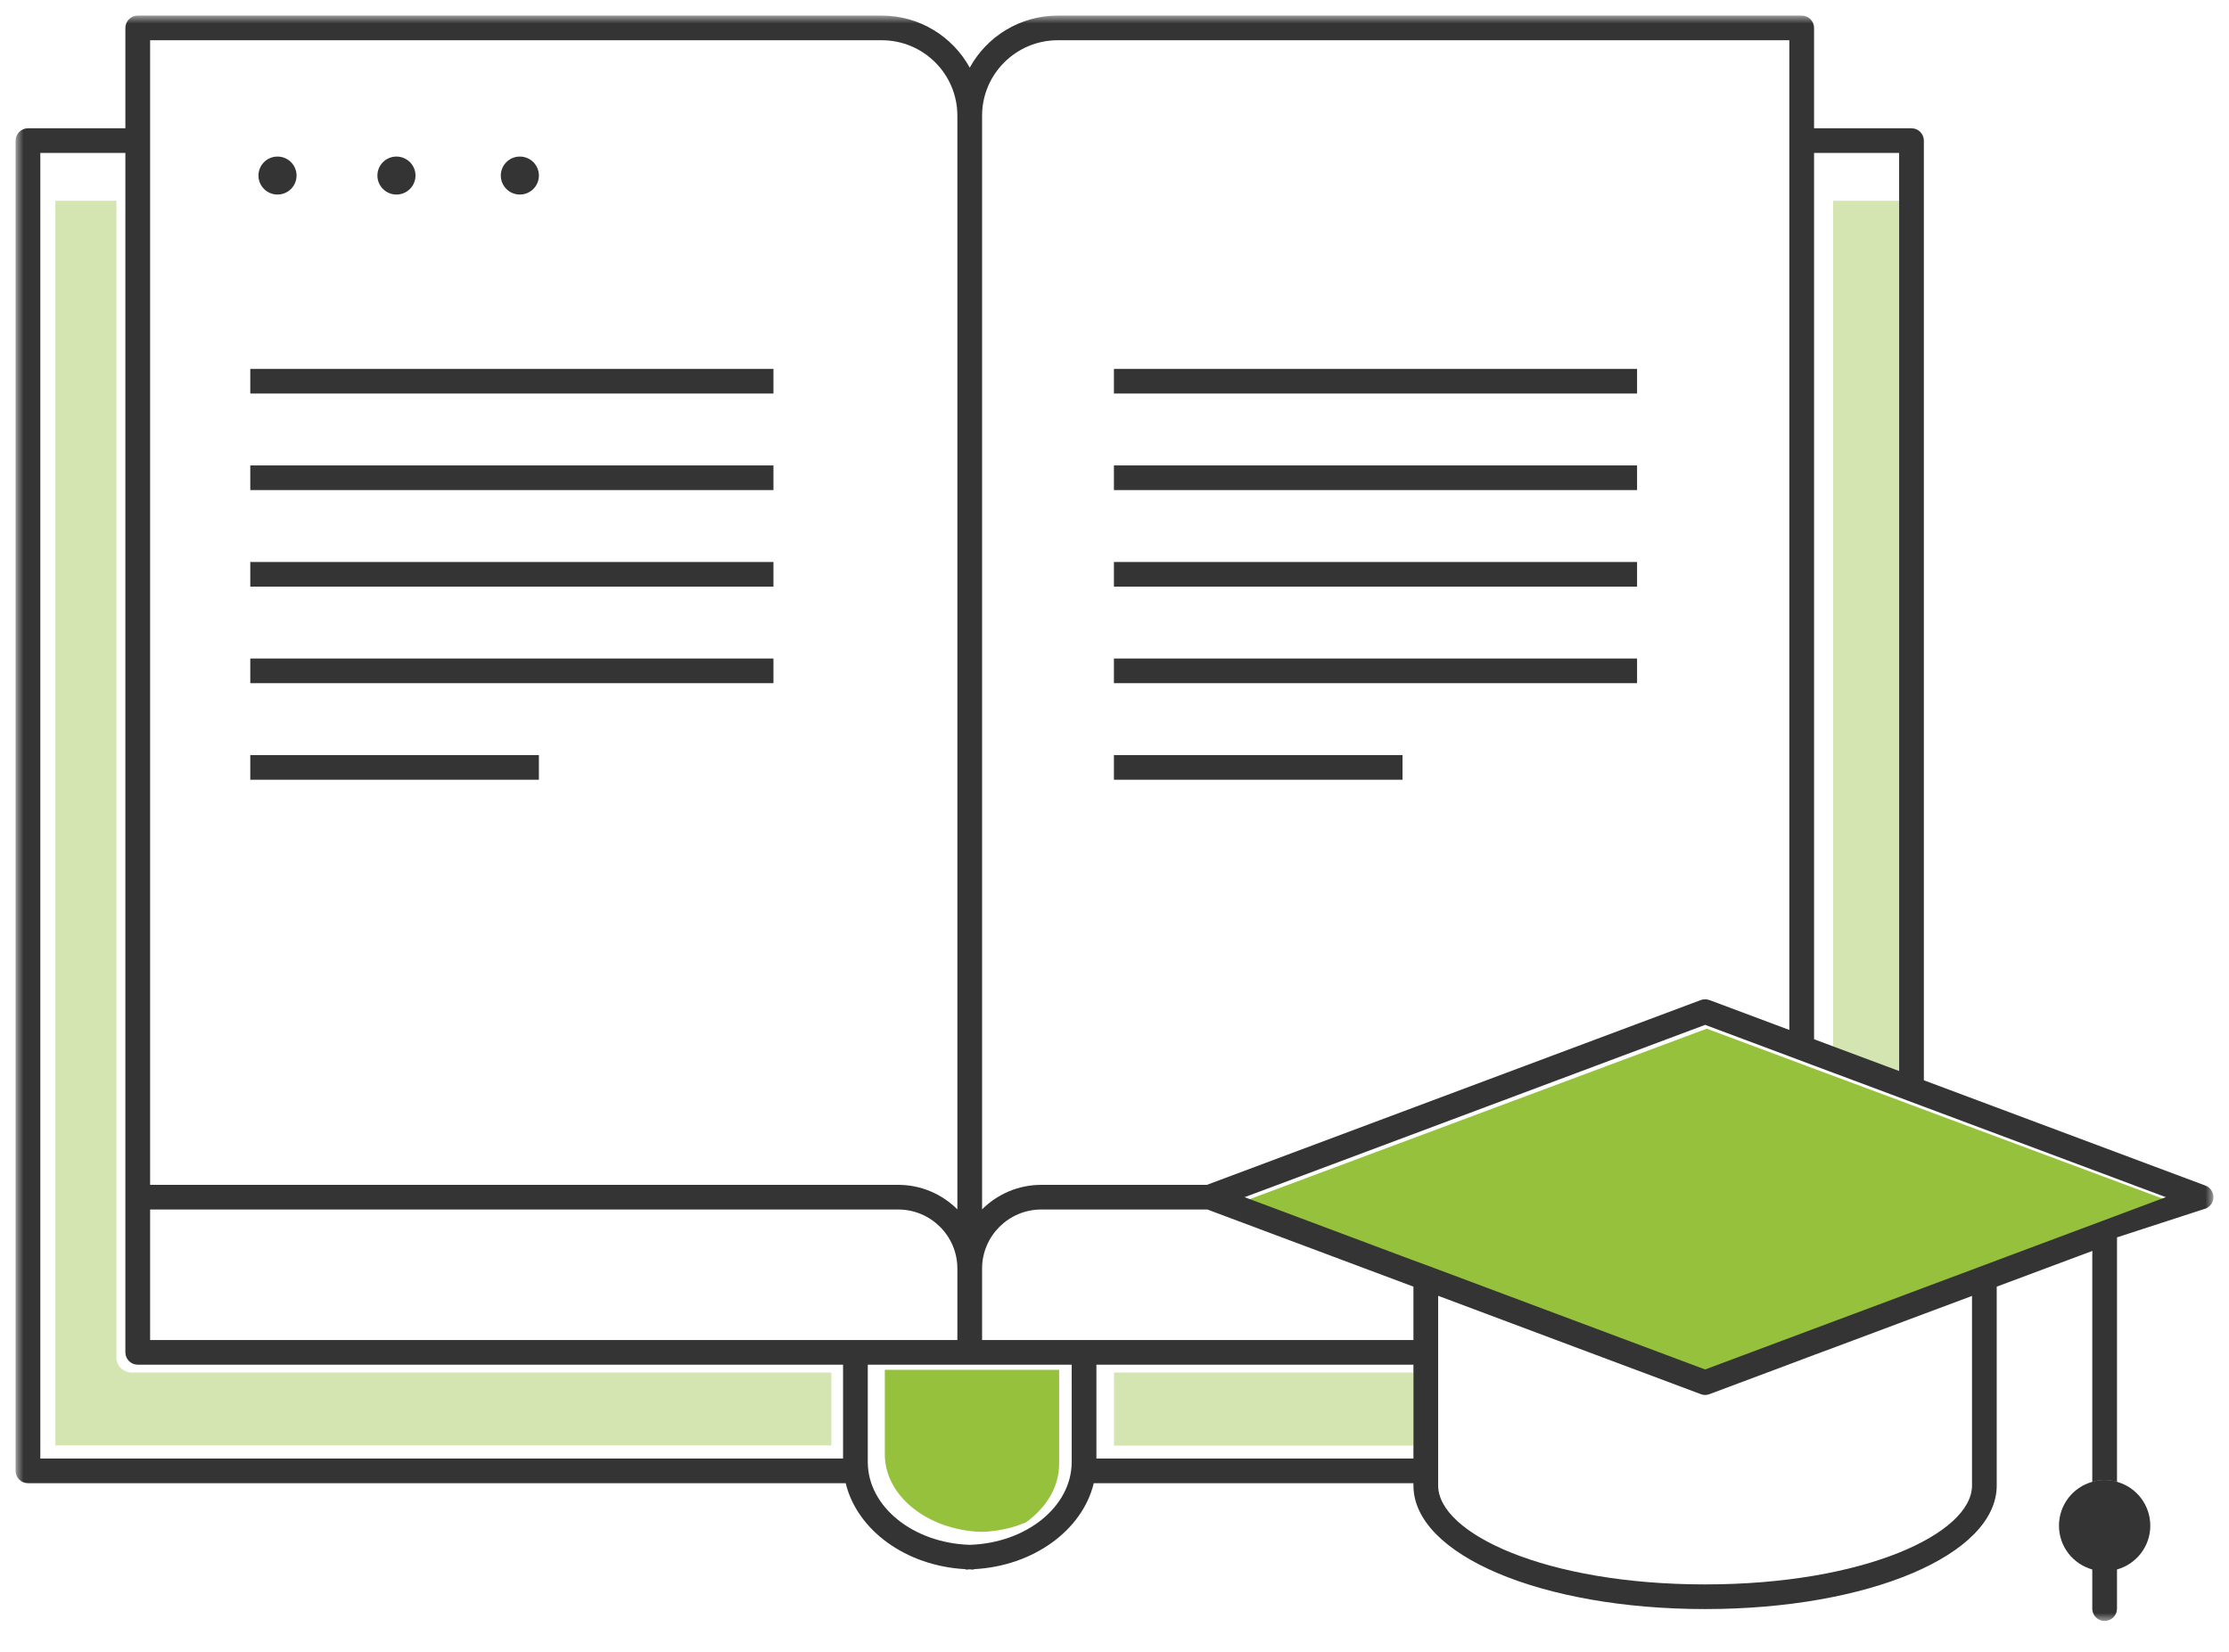 <?xml version="1.0" encoding="UTF-8"?>
<svg width="143px" height="106px" viewBox="0 0 143 106" version="1.1" xmlns="http://www.w3.org/2000/svg" xmlns:xlink="http://www.w3.org/1999/xlink">
    <title>anställa från utbildning_green</title>
    <defs>
        <polygon id="path-1" points="0 103 141 103 141 0 0 0"></polygon>
    </defs>
    <g id="anställa-från-utbildning_green" stroke="none" stroke-width="1" fill="none" fill-rule="evenodd">
        <g id="Group-27" transform="translate(1, 1)">
            <polygon id="Fill-1" fill="#95C13D" points="138 76 127.168 80.037 125.586 80.63 122.502 81.778 121.459 82.167 120.919 82.37 116.69 83.944 115.471 84.398 113.887 84.991 113.533 85.121 109.314 86.695 108.495 87 107.675 86.695 103.456 85.121 91.397 80.62 90.604 80.324 89.814 80.037 81.115 76.788 79 76 81.115 75.213 108.495 65 113.887 67.009 115.471 67.603 116.69 68.056 120.919 69.63 121.459 69.834 122.502 70.223"></polygon>
            <g id="Group-26">
                <path d="M66.948,86.887 L66.948,92.917 C66.948,94.409 66.124,95.741 64.803,96.685 L64.79,96.685 C63.968,97.033 63.033,97.245 62.048,97.282 L61.899,97.282 C58.482,97.145 55.765,94.97 55.765,92.308 L55.765,86.887 L66.948,86.887 Z" id="Fill-2" fill="#95C13D"></path>
                <path d="M52.336,87.049 L52.336,91.736 L2.553,91.736 L2.553,11.881 L6.468,11.881 L6.468,86.103 C6.468,86.625 6.905,87.061 7.453,87.061 L52.336,87.061 L52.336,87.049 Z" id="Fill-4" fill="#D4E5B2"></path>
                <polygon id="Fill-6" fill="#D4E5B2" points="120.838 11.883 120.838 67.715 116.603 66.133 116.603 11.883"></polygon>
                <mask id="mask-2" fill="white">
                    <use xlink:href="#path-1"></use>
                </mask>
                <g id="Clip-9"></g>
                <polygon id="Fill-8" fill="#D4E5B2" mask="url(#mask-2)" points="70.467 91.75 89.677 91.75 89.677 87.061 70.467 87.061"></polygon>
                <path d="M16.804,9.045 C17.479,9.045 18.026,9.591 18.026,10.264 C18.026,10.936 17.479,11.482 16.804,11.482 C16.128,11.482 15.581,10.936 15.581,10.264 C15.581,9.591 16.128,9.045 16.804,9.045" id="Fill-10" fill="#343434" mask="url(#mask-2)"></path>
                <path d="M24.434,9.045 C25.109,9.045 25.656,9.591 25.656,10.264 C25.656,10.936 25.109,11.482 24.434,11.482 C23.759,11.482 23.212,10.936 23.212,10.264 C23.212,9.591 23.759,9.045 24.434,9.045" id="Fill-11" fill="#343434" mask="url(#mask-2)"></path>
                <path d="M32.351,9.045 C33.026,9.045 33.573,9.591 33.573,10.264 C33.573,10.936 33.026,11.482 32.351,11.482 C31.675,11.482 31.129,10.936 31.129,10.264 C31.129,9.591 31.675,9.045 32.351,9.045" id="Fill-12" fill="#343434" mask="url(#mask-2)"></path>
                <path d="M127.098,79.867 L125.513,80.463 L122.424,81.616 L121.379,82.007 L120.838,82.212 L116.602,83.794 L115.38,84.25 L113.794,84.845 L113.44,84.976 L109.213,86.558 L108.392,86.865 L107.571,86.558 L103.345,84.976 L91.264,80.453 L90.47,80.156 L89.678,79.867 L80.964,76.601 L78.845,75.81 L80.964,75.019 L108.392,64.755 L113.794,66.775 L115.38,67.37 L116.602,67.826 L120.838,69.408 L121.379,69.613 L122.424,70.004 L137.95,75.81 L127.098,79.867 Z M125.513,94.309 C125.513,97.38 118.627,100.655 108.392,100.655 C98.149,100.655 91.264,97.38 91.264,94.309 L91.264,82.138 L98.839,84.976 L103.065,86.558 L104.409,87.06 L108.112,88.447 C108.196,88.484 108.3,88.502 108.392,88.502 C108.486,88.502 108.579,88.484 108.672,88.447 L112.377,87.06 L113.72,86.558 L115.352,85.943 L116.584,85.487 L120.838,83.896 L121.379,83.692 L122.424,83.301 L125.513,82.147 L125.513,94.309 Z M89.678,84.976 L62.005,84.976 L62.005,80.388 C62.005,78.304 63.713,76.601 65.803,76.601 L76.458,76.601 L89.678,81.551 L89.678,84.976 Z M69.339,92.578 L89.678,92.578 L89.678,86.558 L69.339,86.558 L69.339,92.578 Z M67.753,92.801 C67.753,95.667 64.842,98.003 61.213,98.115 C57.583,98.003 54.672,95.667 54.672,92.801 L54.672,86.558 L67.753,86.558 L67.753,92.801 Z M8.631,84.976 L8.631,76.601 L56.622,76.601 C58.721,76.601 60.419,78.304 60.419,80.388 L60.419,84.976 L8.631,84.976 Z M53.086,92.578 L1.587,92.578 L1.587,8.812 L7.044,8.812 L7.044,85.767 C7.044,86.204 7.398,86.558 7.837,86.558 L53.086,86.558 L53.086,92.578 Z M8.631,1.582 L55.567,1.582 C58.245,1.582 60.419,3.75 60.419,6.421 L60.419,76.592 C59.449,75.624 58.106,75.019 56.622,75.019 L8.631,75.019 L8.631,1.582 Z M62.005,6.421 C62.005,3.75 64.188,1.582 66.857,1.582 L113.794,1.582 L113.794,65.081 L108.672,63.164 C108.486,63.099 108.291,63.099 108.112,63.164 L76.429,75.019 L65.803,75.019 C64.319,75.019 62.976,75.624 62.005,76.592 L62.005,6.421 Z M115.38,8.812 L120.838,8.812 L120.838,67.714 L116.602,66.133 L115.38,65.677 L115.38,8.812 Z M140.487,75.066 L122.424,68.31 L122.424,8.021 C122.424,7.593 122.07,7.23 121.632,7.23 L115.38,7.23 L115.38,0.791 C115.38,0.354 115.027,0 114.588,0 L66.857,0 C64.431,0 62.304,1.349 61.213,3.341 C60.12,1.349 57.994,0 55.567,0 L7.837,0 C7.398,0 7.044,0.354 7.044,0.791 L7.044,7.23 L0.793,7.23 C0.354,7.23 0.001,7.593 0.001,8.021 L0.001,93.369 C0.001,93.806 0.354,94.16 0.793,94.16 L53.255,94.16 C53.982,97.175 57.125,99.483 60.952,99.678 L60.952,99.706 C61.035,99.706 61.128,99.697 61.213,99.687 C61.297,99.697 61.389,99.706 61.473,99.706 L61.473,99.678 C65.299,99.483 68.443,97.175 69.17,94.16 L89.678,94.16 L89.678,94.309 C89.678,98.757 97.896,102.237 108.392,102.237 C118.879,102.237 127.098,98.757 127.098,94.309 L127.098,81.551 L133.236,79.259 L133.228,79.56 L133.228,94.076 C133.481,94.002 133.741,93.965 134.021,93.965 C134.302,93.965 134.562,94.002 134.815,94.076 L134.815,78.389 L140.487,76.545 C140.795,76.433 141,76.136 141,75.81 C141,75.475 140.795,75.177 140.487,75.066 L140.487,75.066 Z" id="Fill-13" fill="#343434" mask="url(#mask-2)"></path>
                <path d="M134.814,94.076 L134.814,102.209 C134.814,102.647 134.46,103 134.021,103 C133.583,103 133.228,102.647 133.228,102.209 L133.228,94.076 C133.48,94.002 133.742,93.965 134.021,93.965 C134.301,93.965 134.562,94.002 134.814,94.076" id="Fill-14" fill="#343434" mask="url(#mask-2)"></path>
                <path d="M136.951,96.887 C136.951,98.226 136.046,99.352 134.815,99.697 C134.562,99.771 134.301,99.808 134.021,99.808 C133.742,99.808 133.48,99.771 133.229,99.697 C131.996,99.352 131.092,98.226 131.092,96.887 C131.092,95.547 131.996,94.411 133.229,94.075 C133.48,94.002 133.742,93.965 134.021,93.965 C134.301,93.965 134.562,94.002 134.815,94.075 C136.046,94.411 136.951,95.547 136.951,96.887" id="Fill-15" fill="#343434" mask="url(#mask-2)"></path>
                <polygon id="Fill-16" fill="#343434" mask="url(#mask-2)" points="15.057 24.248 48.62 24.248 48.62 22.667 15.057 22.667"></polygon>
                <polygon id="Fill-17" fill="#343434" mask="url(#mask-2)" points="15.057 36.638 48.62 36.638 48.62 35.057 15.057 35.057"></polygon>
                <polygon id="Fill-18" fill="#343434" mask="url(#mask-2)" points="15.057 42.832 48.62 42.832 48.62 41.251 15.057 41.251"></polygon>
                <polygon id="Fill-19" fill="#343434" mask="url(#mask-2)" points="15.057 49.028 33.572 49.028 33.572 47.447 15.057 47.447"></polygon>
                <polygon id="Fill-20" fill="#343434" mask="url(#mask-2)" points="15.057 30.443 48.62 30.443 48.62 28.862 15.057 28.862"></polygon>
                <polygon id="Fill-21" fill="#343434" mask="url(#mask-2)" points="70.463 24.248 104.025 24.248 104.025 22.667 70.463 22.667"></polygon>
                <polygon id="Fill-22" fill="#343434" mask="url(#mask-2)" points="70.463 36.638 104.025 36.638 104.025 35.057 70.463 35.057"></polygon>
                <polygon id="Fill-23" fill="#343434" mask="url(#mask-2)" points="70.463 42.832 104.025 42.832 104.025 41.251 70.463 41.251"></polygon>
                <polygon id="Fill-24" fill="#343434" mask="url(#mask-2)" points="70.463 49.028 88.978 49.028 88.978 47.447 70.463 47.447"></polygon>
                <polygon id="Fill-25" fill="#343434" mask="url(#mask-2)" points="70.463 30.443 104.025 30.443 104.025 28.862 70.463 28.862"></polygon>
            </g>
        </g>
    </g>
</svg>